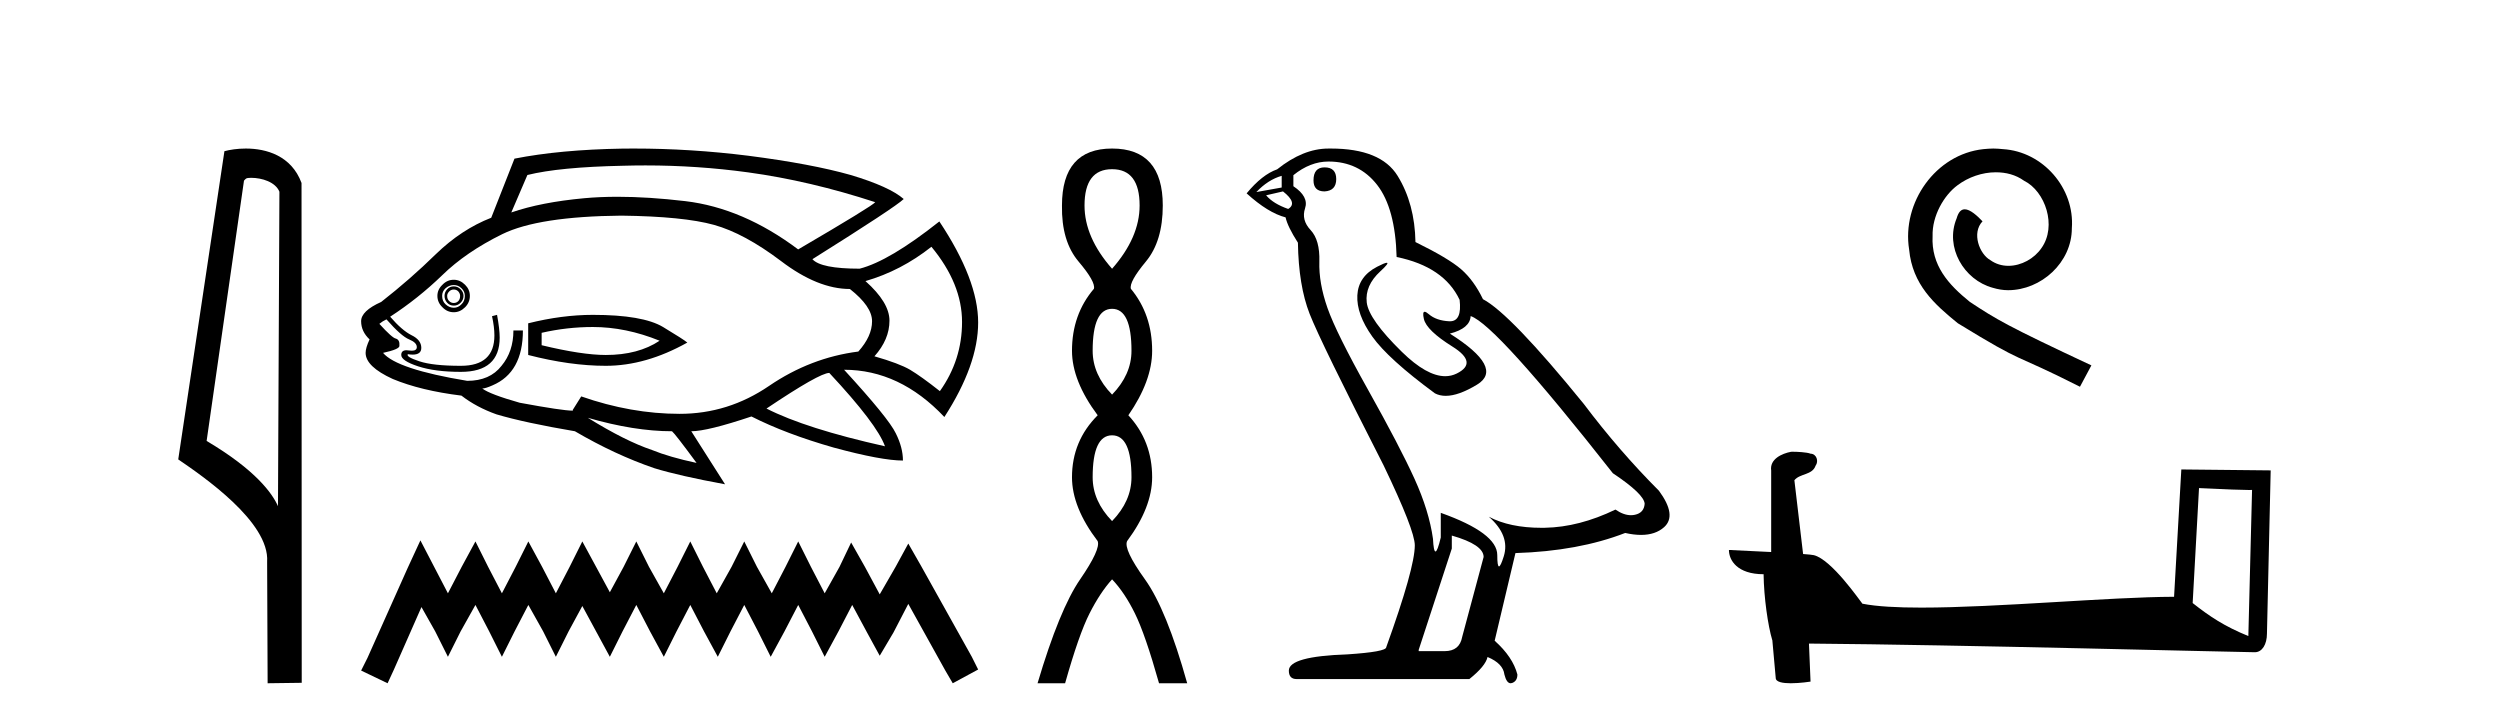 <?xml version='1.0' encoding='UTF-8' standalone='yes'?><svg xmlns='http://www.w3.org/2000/svg' xmlns:xlink='http://www.w3.org/1999/xlink' width='142.0' height='41.0' ><path d='M 14.259 10.1 C 14.884 10.1 15.648 10.34 15.871 10.89 L 15.789 28.751 L 15.789 28.751 C 15.473 28.034 14.531 26.699 11.736 25.046 L 13.858 10.263 C 13.958 10.157 13.955 10.1 14.259 10.1 ZM 15.789 28.751 L 15.789 28.751 C 15.789 28.751 15.789 28.751 15.789 28.751 L 15.789 28.751 L 15.789 28.751 ZM 13.962 8.437 C 13.484 8.437 13.053 8.505 12.747 8.588 L 10.124 26.094 C 11.512 27.044 15.325 29.648 15.173 31.91 L 15.201 38.809 L 17.138 38.783 L 17.127 10.393 C 16.551 8.837 15.12 8.437 13.962 8.437 Z' style='fill:#000000;stroke:none' /><path d='M 36.661 9.396 Q 39.609 9.396 42.488 9.79 Q 45.995 10.27 49.713 11.484 Q 49.563 11.694 45.336 14.167 Q 42.203 11.814 38.92 11.424 Q 36.829 11.177 35.081 11.177 Q 34.073 11.177 33.179 11.259 Q 30.736 11.484 29.042 12.068 L 29.956 9.94 Q 31.77 9.49 35.367 9.415 Q 36.016 9.396 36.661 9.396 ZM 25.774 16.445 Q 25.924 16.445 26.029 16.55 Q 26.134 16.67 26.134 16.805 Q 26.134 17 26.029 17.105 Q 25.924 17.21 25.774 17.21 Q 25.624 17.21 25.519 17.105 Q 25.399 17 25.399 16.805 Q 25.399 16.67 25.519 16.55 Q 25.624 16.445 25.774 16.445 ZM 25.774 16.266 Q 25.549 16.266 25.399 16.43 Q 25.249 16.595 25.249 16.805 Q 25.249 17.03 25.399 17.195 Q 25.549 17.36 25.774 17.36 Q 25.999 17.36 26.164 17.195 Q 26.328 17.03 26.328 16.805 Q 26.328 16.595 26.164 16.43 Q 25.999 16.266 25.774 16.266 ZM 25.774 16.191 Q 26.029 16.191 26.209 16.371 Q 26.403 16.55 26.403 16.805 Q 26.403 17.105 26.209 17.285 Q 26.029 17.48 25.774 17.48 Q 25.519 17.48 25.309 17.285 Q 25.114 17.105 25.114 16.805 Q 25.114 16.55 25.309 16.371 Q 25.519 16.191 25.774 16.191 ZM 25.774 15.891 Q 25.399 15.891 25.129 16.176 Q 24.844 16.445 24.844 16.805 Q 24.844 17.18 25.129 17.45 Q 25.399 17.735 25.774 17.735 Q 26.134 17.735 26.418 17.45 Q 26.688 17.18 26.688 16.805 Q 26.688 16.445 26.418 16.176 Q 26.134 15.891 25.774 15.891 ZM 33.674 18.574 Q 35.547 18.574 37.466 19.353 Q 36.252 20.163 34.408 20.163 Q 33.059 20.163 30.765 19.608 L 30.765 18.904 Q 32.205 18.574 33.674 18.574 ZM 33.674 17.884 Q 31.92 17.884 30.001 18.364 L 30.001 20.163 Q 32.384 20.778 34.408 20.778 Q 36.686 20.778 39.04 19.458 Q 38.83 19.279 37.661 18.574 Q 36.507 17.884 33.674 17.884 ZM 52.905 14.017 Q 54.644 16.116 54.644 18.289 Q 54.644 20.448 53.385 22.217 Q 52.321 21.377 51.691 21.002 Q 51.077 20.643 49.668 20.238 Q 50.522 19.279 50.522 18.214 Q 50.522 17.18 49.158 15.966 Q 51.182 15.381 52.905 14.017 ZM 35.292 12.248 Q 38.83 12.293 40.554 12.773 Q 42.278 13.253 44.361 14.827 Q 46.445 16.415 48.274 16.415 Q 49.533 17.405 49.533 18.244 Q 49.533 19.099 48.753 19.968 Q 46.04 20.313 43.687 21.917 Q 41.363 23.506 38.605 23.506 Q 35.847 23.506 33.014 22.516 L 32.534 23.281 L 32.534 23.326 Q 31.95 23.326 29.521 22.876 Q 27.827 22.396 27.393 22.067 Q 27.573 22.067 27.977 21.887 Q 29.701 21.152 29.701 18.769 L 29.162 18.769 Q 29.162 19.968 28.487 20.778 Q 27.827 21.632 26.538 21.632 Q 22.536 20.972 21.757 20.043 Q 22.716 19.833 22.686 19.638 Q 22.716 19.309 22.491 19.234 Q 22.281 19.204 21.547 18.394 Q 21.727 18.244 21.951 18.139 Q 22.791 19.099 23.241 19.279 Q 23.675 19.458 23.675 19.713 Q 23.675 19.92 23.39 19.92 Q 23.323 19.92 23.241 19.908 Q 23.157 19.894 23.089 19.894 Q 22.791 19.894 22.791 20.163 Q 22.791 20.493 23.75 20.808 Q 24.71 21.122 26.179 21.122 Q 28.382 21.122 28.382 19.174 Q 28.382 18.694 28.232 17.884 L 27.947 17.959 Q 28.082 18.574 28.082 19.054 Q 28.082 20.778 26.179 20.778 Q 24.59 20.778 23.825 20.523 Q 23.046 20.268 23.166 20.118 L 23.166 20.118 Q 23.319 20.142 23.441 20.142 Q 23.93 20.142 23.93 19.758 Q 23.93 19.309 23.375 19.039 Q 22.836 18.769 22.161 17.989 Q 23.75 16.955 25.114 15.636 Q 26.463 14.317 28.532 13.298 Q 30.586 12.293 35.292 12.248 ZM 47.104 21.182 Q 49.818 24.09 50.267 25.349 Q 45.77 24.345 43.537 23.206 Q 46.55 21.182 47.104 21.182 ZM 33.389 23.731 Q 36.027 24.495 38.17 24.495 Q 38.35 24.645 39.565 26.294 Q 38.021 25.964 37.031 25.559 Q 35.517 25.05 33.389 23.731 ZM 35.999 8.437 Q 35.675 8.437 35.352 8.441 Q 31.8 8.501 29.222 9.011 L 27.902 12.368 Q 26.209 13.028 24.755 14.437 Q 23.301 15.861 21.652 17.15 Q 20.512 17.66 20.512 18.244 Q 20.512 18.829 20.992 19.279 Q 20.767 19.758 20.767 20.043 Q 20.767 20.823 22.311 21.527 Q 23.9 22.187 26.209 22.471 Q 27.063 23.131 28.202 23.536 Q 29.821 24.015 32.654 24.495 Q 34.933 25.829 37.166 26.594 Q 38.575 27.028 41.183 27.508 L 39.265 24.495 Q 40.179 24.495 42.682 23.656 Q 44.631 24.645 47.359 25.424 Q 50.072 26.159 51.287 26.159 Q 51.287 25.424 50.882 24.615 Q 50.477 23.761 47.944 21.002 Q 51.107 21.002 53.64 23.686 Q 55.559 20.718 55.559 18.319 Q 55.559 15.891 53.355 12.578 Q 50.522 14.827 48.828 15.261 Q 46.625 15.261 46.145 14.722 Q 50.852 11.769 51.332 11.304 Q 50.522 10.599 48.319 9.94 Q 46.1 9.31 42.503 8.846 Q 39.232 8.437 35.999 8.437 Z' style='fill:#000000;stroke:none' /><path d='M 23.879 30.694 L 23.157 32.257 L 20.873 37.367 L 20.512 38.088 L 22.015 38.809 L 22.376 38.028 L 23.939 34.481 L 24.72 35.864 L 25.442 37.306 L 26.163 35.864 L 27.005 34.361 L 27.786 35.864 L 28.508 37.306 L 29.229 35.864 L 30.01 34.361 L 30.852 35.864 L 31.573 37.306 L 32.295 35.864 L 33.076 34.421 L 33.858 35.864 L 34.639 37.306 L 35.36 35.864 L 36.142 34.361 L 36.923 35.864 L 37.705 37.306 L 38.426 35.864 L 39.208 34.361 L 39.989 35.864 L 40.771 37.306 L 41.492 35.864 L 42.274 34.361 L 43.055 35.864 L 43.776 37.306 L 44.558 35.864 L 45.339 34.361 L 46.121 35.864 L 46.842 37.306 L 47.624 35.864 L 48.405 34.361 L 49.247 35.924 L 49.968 37.246 L 50.75 35.924 L 51.591 34.301 L 53.695 38.088 L 54.116 38.809 L 55.559 38.028 L 55.198 37.306 L 52.313 32.137 L 51.591 30.874 L 50.87 32.197 L 49.968 33.76 L 49.127 32.197 L 48.345 30.814 L 47.684 32.197 L 46.842 33.7 L 46.061 32.197 L 45.339 30.754 L 44.618 32.197 L 43.837 33.7 L 42.995 32.197 L 42.274 30.754 L 41.552 32.197 L 40.711 33.7 L 39.929 32.197 L 39.208 30.754 L 38.486 32.197 L 37.705 33.7 L 36.863 32.197 L 36.142 30.754 L 35.421 32.197 L 34.639 33.64 L 33.858 32.197 L 33.076 30.754 L 32.355 32.197 L 31.573 33.7 L 30.792 32.197 L 30.01 30.754 L 29.289 32.197 L 28.508 33.7 L 27.726 32.197 L 27.005 30.754 L 26.223 32.197 L 25.442 33.7 L 24.66 32.197 L 23.879 30.694 Z' style='fill:#000000;stroke:none' /><path d='M 63.166 9.61 Q 64.73 9.61 64.73 11.673 Q 64.73 13.487 63.166 15.265 Q 61.601 13.487 61.601 11.673 Q 61.601 9.61 63.166 9.61 ZM 63.166 17.541 Q 64.268 17.541 64.268 19.924 Q 64.268 21.276 63.166 22.414 Q 62.063 21.276 62.063 19.924 Q 62.063 17.541 63.166 17.541 ZM 63.166 24.726 Q 64.268 24.726 64.268 27.108 Q 64.268 28.46 63.166 29.598 Q 62.063 28.46 62.063 27.108 Q 62.063 24.726 63.166 24.726 ZM 63.166 8.437 Q 60.32 8.437 60.32 11.673 Q 60.285 13.7 61.263 14.856 Q 62.241 16.012 62.134 16.403 Q 60.889 17.862 60.889 19.924 Q 60.889 21.631 62.348 23.588 Q 60.889 25.046 60.889 27.108 Q 60.889 28.816 62.348 30.736 Q 62.525 31.198 61.352 32.906 Q 60.178 34.613 58.933 38.809 L 60.498 38.809 Q 61.281 36.035 61.885 34.844 Q 62.49 33.652 63.166 32.906 Q 63.877 33.652 64.464 34.844 Q 65.051 36.035 65.833 38.809 L 67.433 38.809 Q 66.26 34.613 65.033 32.906 Q 63.806 31.198 64.019 30.736 Q 65.442 28.816 65.442 27.108 Q 65.442 25.046 64.09 23.588 Q 65.442 21.631 65.442 19.924 Q 65.442 17.862 64.233 16.403 Q 64.126 16.012 65.086 14.856 Q 66.046 13.7 66.046 11.673 Q 66.046 8.437 63.166 8.437 Z' style='fill:#000000;stroke:none' /><path d='M 75.234 9.507 Q 74.607 9.507 74.607 10.245 Q 74.607 10.872 75.234 10.872 Q 75.898 10.835 75.898 10.171 Q 75.898 9.507 75.234 9.507 ZM 72.8 9.987 L 72.8 10.651 L 71.361 10.909 Q 72.025 10.208 72.8 9.987 ZM 72.874 10.872 Q 73.722 11.536 73.169 11.868 Q 72.32 11.573 71.915 11.093 L 72.874 10.872 ZM 75.455 9.175 Q 77.189 9.175 78.222 10.503 Q 79.254 11.831 79.328 14.597 Q 82.02 15.15 82.906 17.031 Q 83.049 18.249 82.357 18.249 Q 82.337 18.249 82.315 18.248 Q 81.578 18.211 81.154 17.843 Q 80.999 17.709 80.921 17.709 Q 80.783 17.709 80.877 18.119 Q 81.025 18.765 82.5 19.687 Q 83.975 20.609 82.74 21.217 Q 82.433 21.368 82.087 21.368 Q 81.037 21.368 79.623 19.982 Q 77.742 18.138 77.631 17.179 Q 77.521 16.22 78.406 15.408 Q 78.932 14.926 78.767 14.926 Q 78.655 14.926 78.222 15.15 Q 77.152 15.703 77.097 16.773 Q 77.041 17.843 77.945 19.115 Q 78.849 20.388 81.504 22.342 Q 81.775 22.484 82.119 22.484 Q 82.848 22.484 83.901 21.844 Q 85.45 20.904 82.352 18.949 Q 83.496 18.654 83.533 17.953 Q 84.971 18.433 91.61 26.879 Q 93.38 28.059 93.417 28.612 Q 93.38 29.129 92.864 29.239 Q 92.753 29.263 92.639 29.263 Q 92.221 29.263 91.757 28.944 Q 89.692 29.94 87.756 29.977 Q 87.654 29.979 87.554 29.979 Q 85.753 29.979 84.565 29.35 L 84.565 29.35 Q 85.782 30.42 85.414 31.6 Q 85.235 32.172 85.143 32.172 Q 85.045 32.172 85.045 31.526 Q 85.045 30.272 81.836 29.129 L 81.836 30.53 Q 81.647 31.324 81.536 31.324 Q 81.429 31.324 81.393 30.604 Q 81.172 29.018 80.342 27.192 Q 79.512 25.367 77.705 22.139 Q 75.898 18.912 75.4 17.492 Q 74.902 16.072 74.939 14.855 Q 74.976 13.638 74.441 13.066 Q 73.906 12.495 74.128 11.831 Q 74.349 11.167 73.464 10.577 L 73.464 9.95 Q 74.423 9.175 75.455 9.175 ZM 82.463 30.42 Q 84.27 30.936 84.27 31.637 L 83.053 36.173 Q 82.906 36.985 82.057 36.985 L 80.582 36.985 L 80.582 36.911 L 82.463 31.157 L 82.463 30.42 ZM 75.588 8.437 Q 75.522 8.437 75.455 8.438 Q 74.017 8.438 72.542 9.618 Q 71.693 9.913 70.808 10.983 Q 72.025 12.089 73.021 12.347 Q 73.132 12.864 73.722 13.786 Q 73.759 16.22 74.386 17.824 Q 75.013 19.429 78.59 26.436 Q 80.361 30.124 80.361 30.973 Q 80.361 32.264 78.738 36.763 Q 78.738 37.022 76.525 37.169 Q 73.206 37.28 73.206 38.091 Q 73.206 38.571 73.648 38.571 L 83.459 38.571 Q 84.381 37.833 84.492 37.317 Q 85.377 37.685 85.45 38.312 Q 85.575 38.809 85.804 38.809 Q 85.846 38.809 85.893 38.792 Q 86.188 38.681 86.188 38.312 Q 85.93 37.317 84.897 36.394 L 86.077 31.415 Q 89.655 31.305 92.311 30.272 Q 92.802 30.383 93.212 30.383 Q 94.032 30.383 94.524 29.94 Q 95.261 29.276 94.228 27.875 Q 91.979 25.625 89.95 22.932 Q 85.782 17.806 84.233 16.994 Q 83.717 15.925 82.998 15.298 Q 82.279 14.671 80.398 13.749 Q 80.361 11.573 79.383 9.987 Q 78.428 8.437 75.588 8.437 Z' style='fill:#000000;stroke:none' /><path d='M 113.222 8.437 C 113.034 8.437 112.846 8.454 112.658 8.471 C 109.942 8.761 108.012 11.512 108.439 14.177 C 108.627 16.158 109.857 17.269 111.206 18.362 C 115.221 20.822 114.093 19.917 118.142 21.967 L 118.791 20.754 C 113.974 18.499 113.393 18.14 111.89 17.149 C 110.66 16.158 109.686 15.065 109.771 13.408 C 109.737 12.263 110.42 11.085 111.189 10.521 C 111.804 10.06 112.59 9.786 113.359 9.786 C 113.94 9.786 114.486 9.923 114.965 10.265 C 116.177 10.863 116.844 12.844 115.955 14.091 C 115.545 14.689 114.811 15.099 114.076 15.099 C 113.717 15.099 113.359 14.997 113.051 14.775 C 112.436 14.433 111.975 13.237 112.607 12.571 C 112.317 12.263 111.907 11.888 111.599 11.888 C 111.394 11.888 111.24 12.041 111.138 12.4 C 110.455 14.04 111.548 15.902 113.188 16.346 C 113.478 16.432 113.769 16.483 114.059 16.483 C 115.938 16.483 117.681 14.911 117.681 12.964 C 117.852 10.692 116.041 8.608 113.769 8.471 C 113.598 8.454 113.41 8.437 113.222 8.437 Z' style='fill:#000000;stroke:none' /><path d='M 124.904 27.723 C 126.493 27.8 127.37 27.832 127.747 27.832 C 127.824 27.832 127.88 27.831 127.917 27.828 L 127.917 27.828 L 127.706 36.128 C 126.341 35.572 125.501 35.009 124.543 34.253 L 124.904 27.723 ZM 101.829 25.659 C 101.783 25.659 101.751 25.66 101.735 25.661 C 101.21 25.758 100.511 26.078 100.603 26.723 C 100.603 28.267 100.603 29.811 100.603 31.355 C 99.574 31.301 98.516 31.253 98.203 31.238 L 98.203 31.238 C 98.203 31.82 98.673 32.616 100.172 32.616 C 100.188 33.929 100.418 35.537 100.664 36.358 C 100.665 36.357 100.667 36.356 100.668 36.355 L 100.861 38.506 C 100.861 38.744 101.269 38.809 101.714 38.809 C 102.25 38.809 102.839 38.715 102.839 38.715 L 102.749 36.555 L 102.749 36.555 C 111.183 36.621 127.277 37.047 128.075 37.047 C 128.488 37.047 128.763 36.605 128.763 35.989 L 128.975 26.718 L 123.899 26.665 L 123.487 33.897 C 119.809 33.908 113.454 34.512 109.135 34.512 C 107.762 34.512 106.595 34.451 105.785 34.29 C 105.621 34.093 104.035 31.783 103.027 31.533 C 102.948 31.513 102.711 31.491 102.416 31.468 C 102.252 30.07 102.086 28.673 101.921 27.276 C 102.237 26.887 102.938 26.993 103.124 26.454 C 103.314 26.201 103.185 25.779 102.84 25.769 C 102.621 25.682 102.061 25.659 101.829 25.659 Z' style='fill:#000000;stroke:none' /></svg>